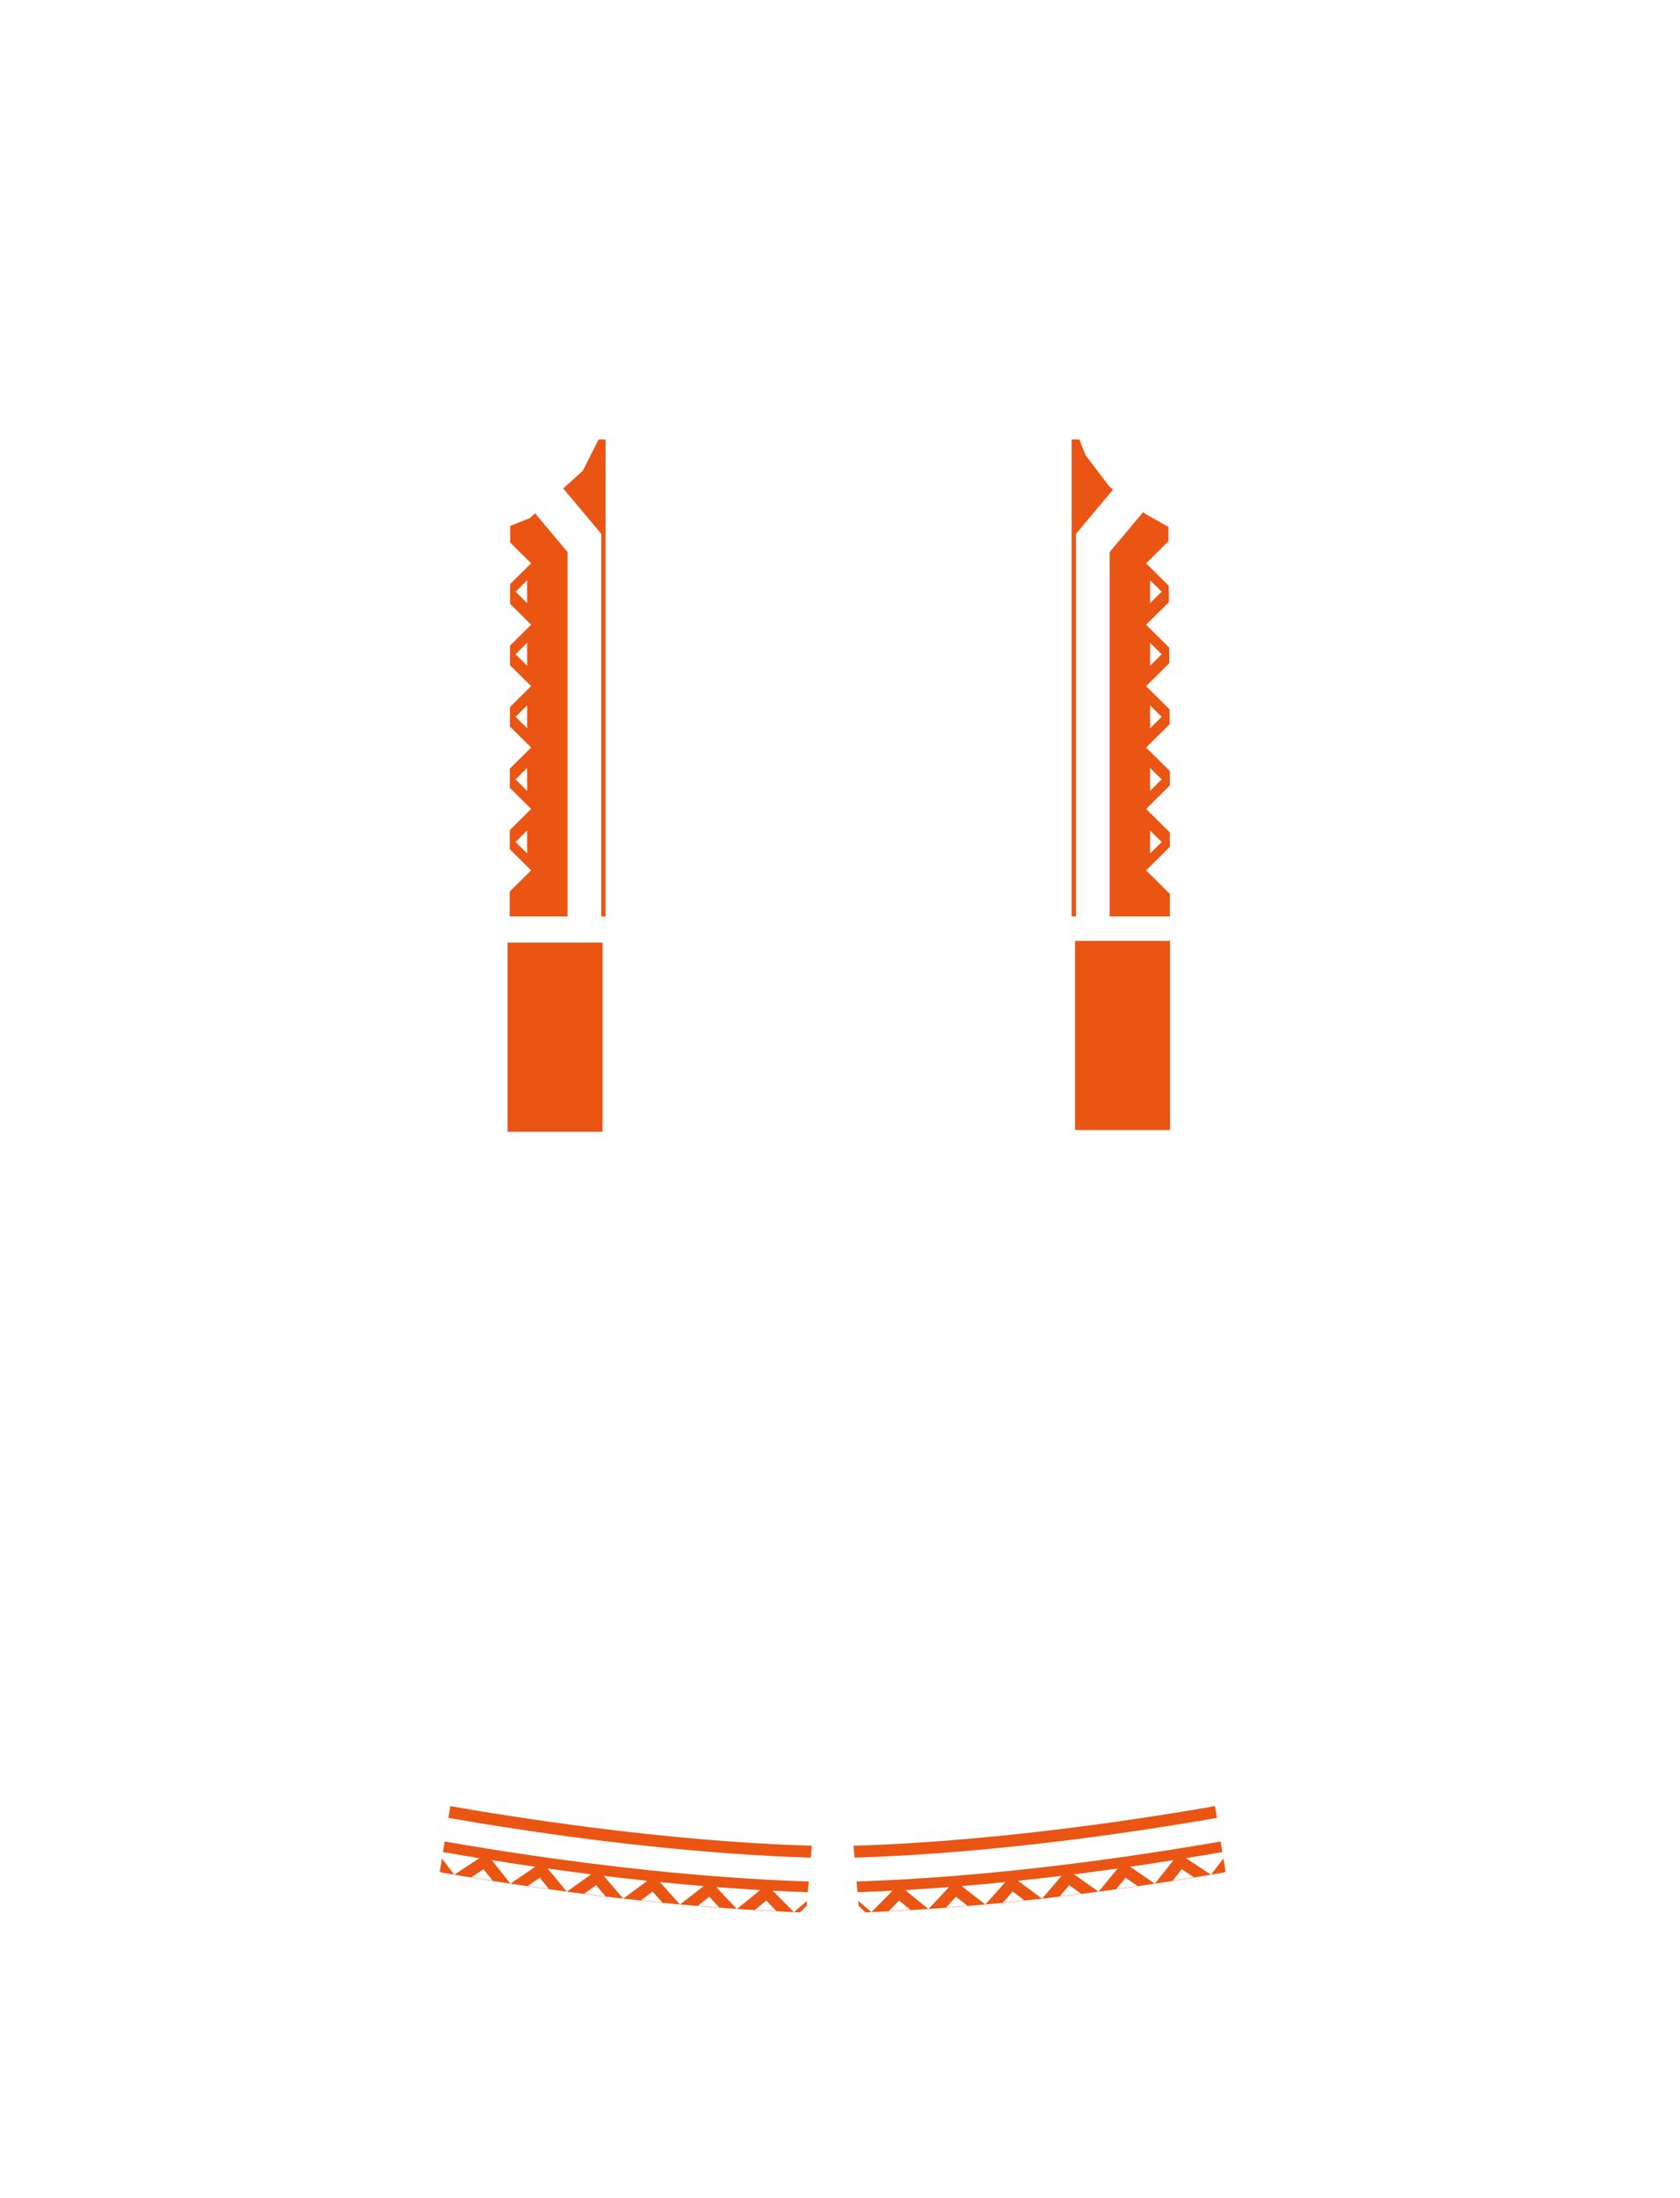 <?xml version="1.0" encoding="utf-8"?>
<!-- Generator: Adobe Illustrator 16.0.0, SVG Export Plug-In . SVG Version: 6.00 Build 0)  -->
<!DOCTYPE svg PUBLIC "-//W3C//DTD SVG 1.1//EN" "http://www.w3.org/Graphics/SVG/1.1/DTD/svg11.dtd">
<svg version="1.1" id="圖層_1" xmlns="http://www.w3.org/2000/svg" xmlns:xlink="http://www.w3.org/1999/xlink" x="0px" y="0px"
	 width="1300px" height="1700px" viewBox="0 0 1300 1700" enable-background="new 0 0 1300 1700" xml:space="preserve">
<g>
	<path fill="#EA5514" d="M439.198,708.744V426.979l-25.072-29.935l-4.139,3.646l-15.181,6.037l-0.019,12.867l0.001,0.001v-0.001
		l16.197,16.045l-16.244,16.093v-0.001l-0.002,0.001l-0.021,15.294l0.001,0.001v-0.001l16.267,16.111l-16.313,16.158l-0.021,15.16
		l16.335,16.18l-16.382,16.228l-0.021,15.023l16.402,16.247l-16.449,16.293l-0.021,14.892l16.472,16.313l-16.519,16.361
		l-0.021,14.755l16.539,16.381l-16.427,16.271l-0.16,0.157l-0.025,19.188H439.198z M407.885,466.452l-8.928-8.843l8.928-8.845
		V466.452z M407.885,514.84l-8.928-8.842l0,0l0,0l8.928-8.843V514.84z M407.885,545.543v17.686l-8.928-8.843L407.885,545.543
		L407.885,545.543z M407.885,611.617l-8.928-8.843l8.928-8.845V611.617z M407.885,660.005l-8.928-8.842l0,0l0,0l8.928-8.843V660.005
		z"/>
	<polygon fill="#EA5514" points="465.228,708.745 468.599,708.745 468.599,339.819 463.241,339.819 451.015,364.039 
		435.834,377.766 465.228,412.855 	"/>
	<path fill="#EA5514" d="M858.658,708.744h46.598V691.34l-0.001-0.001v0.001l-18.387-18.21l18.387-18.211v0.002l0.001-0.001v-11.077
		l-0.001-0.001v0.001l-18.387-18.211l18.387-18.21v0.002l0.001-0.001v-11.077l-0.179-0.176l-18.209-18.035l18.249-18.076
		l-0.074-11.421l-18.175-18.001l17.938-17.765l-0.08-12.046l-17.856-17.687l0,0l-0.001-0.001l17.623-17.455v0.002l0.001-0.001
		l-0.085-12.671l-17.538-17.372l0,0l-0.001-0.001l17.311-17.144v0.001l0.001-0.001l-0.073-11.083l-17.698-9.857l-1.898-1.438
		l-25.851,30.859L858.658,708.744L858.658,708.744z M889.974,642.319l8.929,8.843l-0.001,0.001l0,0l-8.928,8.842V642.319
		L889.974,642.319z M889.974,593.931l8.929,8.845l-8.929,8.843V593.931z M889.974,545.542l8.929,8.843l-0.001,0.001l0,0
		l-8.928,8.843V545.542L889.974,545.542z M889.974,497.154l8.929,8.843l-0.001,0.001l0,0l-8.928,8.842V497.154L889.974,497.154z
		 M889.974,448.766l8.929,8.845l-8.929,8.843V448.766z"/>
	<polygon fill="#EA5514" points="832.632,412.855 861.338,378.586 858.653,376.555 840.191,352.274 835.181,339.819 829.26,339.819 
		829.26,708.745 832.632,708.745 	"/>
	<path fill="#EA5514" d="M351.568,1449.846c2.036,0.344,4.07,0.696,6.106,1.035c12.416,2.064,24.851,4.03,37.301,5.915
		c-4.838-6.044-9.638-12.104-14.401-18.172c11.177,1.767,22.363,3.461,33.563,5.076c-6.346,4.392-12.724,8.758-19.135,13.1
		c14.494,2.194,29.01,4.266,43.552,6.196c-4.953-5.959-9.864-11.932-14.733-17.918c11.207,1.571,22.426,3.063,33.658,4.471
		c-6.266,4.51-12.568,8.992-18.904,13.45c14.46,1.922,28.943,3.718,43.452,5.362c0.085,0.01,0.17,0.019,0.255,0.026
		c-5.075-5.863-10.105-11.743-15.094-17.642c11.238,1.359,22.489,2.632,33.752,3.813c-6.179,4.641-12.399,9.245-18.656,13.829
		c14.594,1.647,29.214,3.145,43.858,4.483c-5.204-5.752-10.358-11.523-15.466-17.314c11.27,1.13,22.551,2.162,33.843,3.096
		c-6.074,4.77-12.193,9.511-18.354,14.223c14.641,1.339,29.307,2.507,43.998,3.495c-5.348-5.624-10.64-11.271-15.88-16.941
		c11.299,0.871,22.61,1.639,33.932,2.283c-5.955,4.918-11.959,9.808-18.013,14.661c12.448,0.838,24.914,1.559,37.4,2.116
		c2.251,0.1,4.504,0.19,6.756,0.28c-5.514-5.479-10.966-10.989-16.36-16.526c9.021,0.46,18.049,0.821,27.08,1.122l0.716-8.249
		c-5.692-0.188-11.384-0.406-17.071-0.657c-41.406-1.847-82.719-5.338-123.886-9.99c-41.169-4.664-82.197-10.5-123.063-17.293
		c-5.908-0.982-11.813-1.993-17.714-3.017l-1.308,8.178c9.381,1.626,18.77,3.214,28.169,4.738
		C364.5,1441.355,358.049,1445.613,351.568,1449.846z M600.8,1477.945c-5.557-0.271-11.106-0.572-16.655-0.898l8.738-7.176
		L600.8,1477.945z M556.568,1475.191l-16.595-1.322l8.902-6.953L556.568,1475.191z M512.492,1471.359l-16.538-1.695l9.049-6.754
		L512.492,1471.359z M468.573,1466.566l-16.479-2.031l9.175-6.57L468.573,1466.566z M424.801,1460.908l-16.426-2.338l9.29-6.398
		L424.801,1460.908z M381.174,1454.451l-16.373-2.625l9.395-6.236L381.174,1454.451z"/>
	<path fill="#EA5514" d="M341.952,1437.334l-1.661,10.383l3.111,0.746c2.712,0.466,5.427,0.921,8.14,1.379
		C348.326,1445.679,345.134,1441.508,341.952,1437.334z"/>
	<path fill="#EA5514" d="M614.367,1478.771c1.563,0.063,3.125,0.12,4.688,0.179l5.107-5.042l0.328-3.788
		C621.135,1473.015,617.763,1475.9,614.367,1478.771z"/>
	<path fill="#EA5514" d="M486.908,1426.107c40.813,4.61,81.725,8.065,122.629,9.891c5.95,0.263,11.901,0.488,17.852,0.681
		l0.796-9.188c-6.093-0.195-12.188-0.425-18.283-0.694c-40.675-1.814-81.401-5.256-122.053-9.852
		c-40.653-4.607-81.235-10.381-121.681-17.107c-5.916-0.983-11.827-1.996-17.736-3.021l-1.455,9.097
		c5.939,1.03,11.881,2.047,17.827,3.036C405.377,1415.691,446.097,1421.484,486.908,1426.107z"/>
	<path fill="#EA5514" d="M674.266,1478.771c-3.396-2.871-6.766-5.758-10.123-8.651l0.328,3.788l5.106,5.042
		C671.141,1478.893,672.703,1478.835,674.266,1478.771z"/>
	<path fill="#EA5514" d="M945.234,1448.462l3.111-0.745l-1.665-10.406c-3.188,4.181-6.367,8.362-9.587,12.531
		C939.807,1449.384,942.522,1448.929,945.234,1448.462z"/>
	<path fill="#EA5514" d="M801.725,1426.107c40.813-4.623,81.534-10.416,122.104-17.16c5.945-0.989,11.889-2.006,17.827-3.036
		l-1.455-9.097c-5.908,1.024-11.819,2.036-17.734,3.021c-40.444,6.728-81.028,12.5-121.681,17.107
		c-40.65,4.596-81.38,8.036-122.055,9.852c-6.096,0.271-12.19,0.499-18.283,0.694l0.796,9.188
		c5.949-0.191,11.899-0.418,17.851-0.681C720.002,1434.174,760.911,1430.719,801.725,1426.107z"/>
	<path fill="#EA5514" d="M674.277,1478.771c2.253-0.091,4.506-0.183,6.758-0.281c12.487-0.559,24.952-1.278,37.401-2.116
		c-6.054-4.854-12.059-9.743-18.012-14.661c11.318-0.646,22.631-1.412,33.93-2.283c-5.241,5.672-10.532,11.317-15.879,16.941
		c14.689-0.988,29.355-2.156,43.995-3.495c-6.162-4.712-12.281-9.453-18.355-14.223c11.293-0.934,22.574-1.966,33.845-3.095
		c-5.107,5.791-10.264,11.563-15.468,17.314c14.646-1.341,29.267-2.837,43.859-4.484c-6.256-4.584-12.476-9.188-18.655-13.828
		c11.264-1.183,22.514-2.454,33.752-3.813c-4.988,5.897-10.018,11.777-15.094,17.642c0.085-0.009,0.17-0.018,0.255-0.026
		c14.509-1.646,28.991-3.44,43.452-5.362c-6.336-4.458-12.638-8.941-18.904-13.45c11.231-1.407,22.451-2.898,33.658-4.471
		c-4.871,5.986-9.781,11.959-14.732,17.918c14.541-1.932,29.058-4.002,43.551-6.196c-6.41-4.342-12.789-8.708-19.135-13.1
		c11.199-1.615,22.389-3.311,33.563-5.076c-4.762,6.068-9.563,12.128-14.401,18.172c12.45-1.884,24.887-3.851,37.303-5.915
		c2.037-0.339,4.07-0.69,6.105-1.035c-6.479-4.232-12.932-8.489-19.352-12.77c9.397-1.524,18.787-3.112,28.169-4.738l-1.31-8.178
		c-5.901,1.022-11.807,2.032-17.716,3.017c-40.864,6.793-81.892,12.629-123.061,17.293c-41.167,4.652-82.48,8.145-123.889,9.99
		c-5.688,0.251-11.378,0.469-17.068,0.657l0.715,8.249c9.031-0.302,18.06-0.662,27.079-1.122
		C685.242,1467.781,679.791,1473.291,674.277,1478.771z M687.836,1477.945l7.917-8.074l8.736,7.176
		C698.943,1477.373,693.39,1477.674,687.836,1477.945z M923.834,1451.826l-16.373,2.625l6.978-8.861L923.834,1451.826z
		 M880.261,1458.57l-16.427,2.338l7.137-8.736L880.261,1458.57z M836.543,1464.535l-16.48,2.031l7.307-8.603L836.543,1464.535z
		 M792.68,1469.664l-16.538,1.695l7.49-8.449L792.68,1469.664z M748.661,1473.869l-16.596,1.322l7.693-8.275L748.661,1473.869z"/>
	<g>
		<rect x="392.748" y="729.002" fill="#EA5514" width="73.505" height="146.276"/>
	</g>
	<g>
		<rect x="831.892" y="727.657" fill="#EA5514" width="73.505" height="146.275"/>
	</g>
</g>
</svg>
